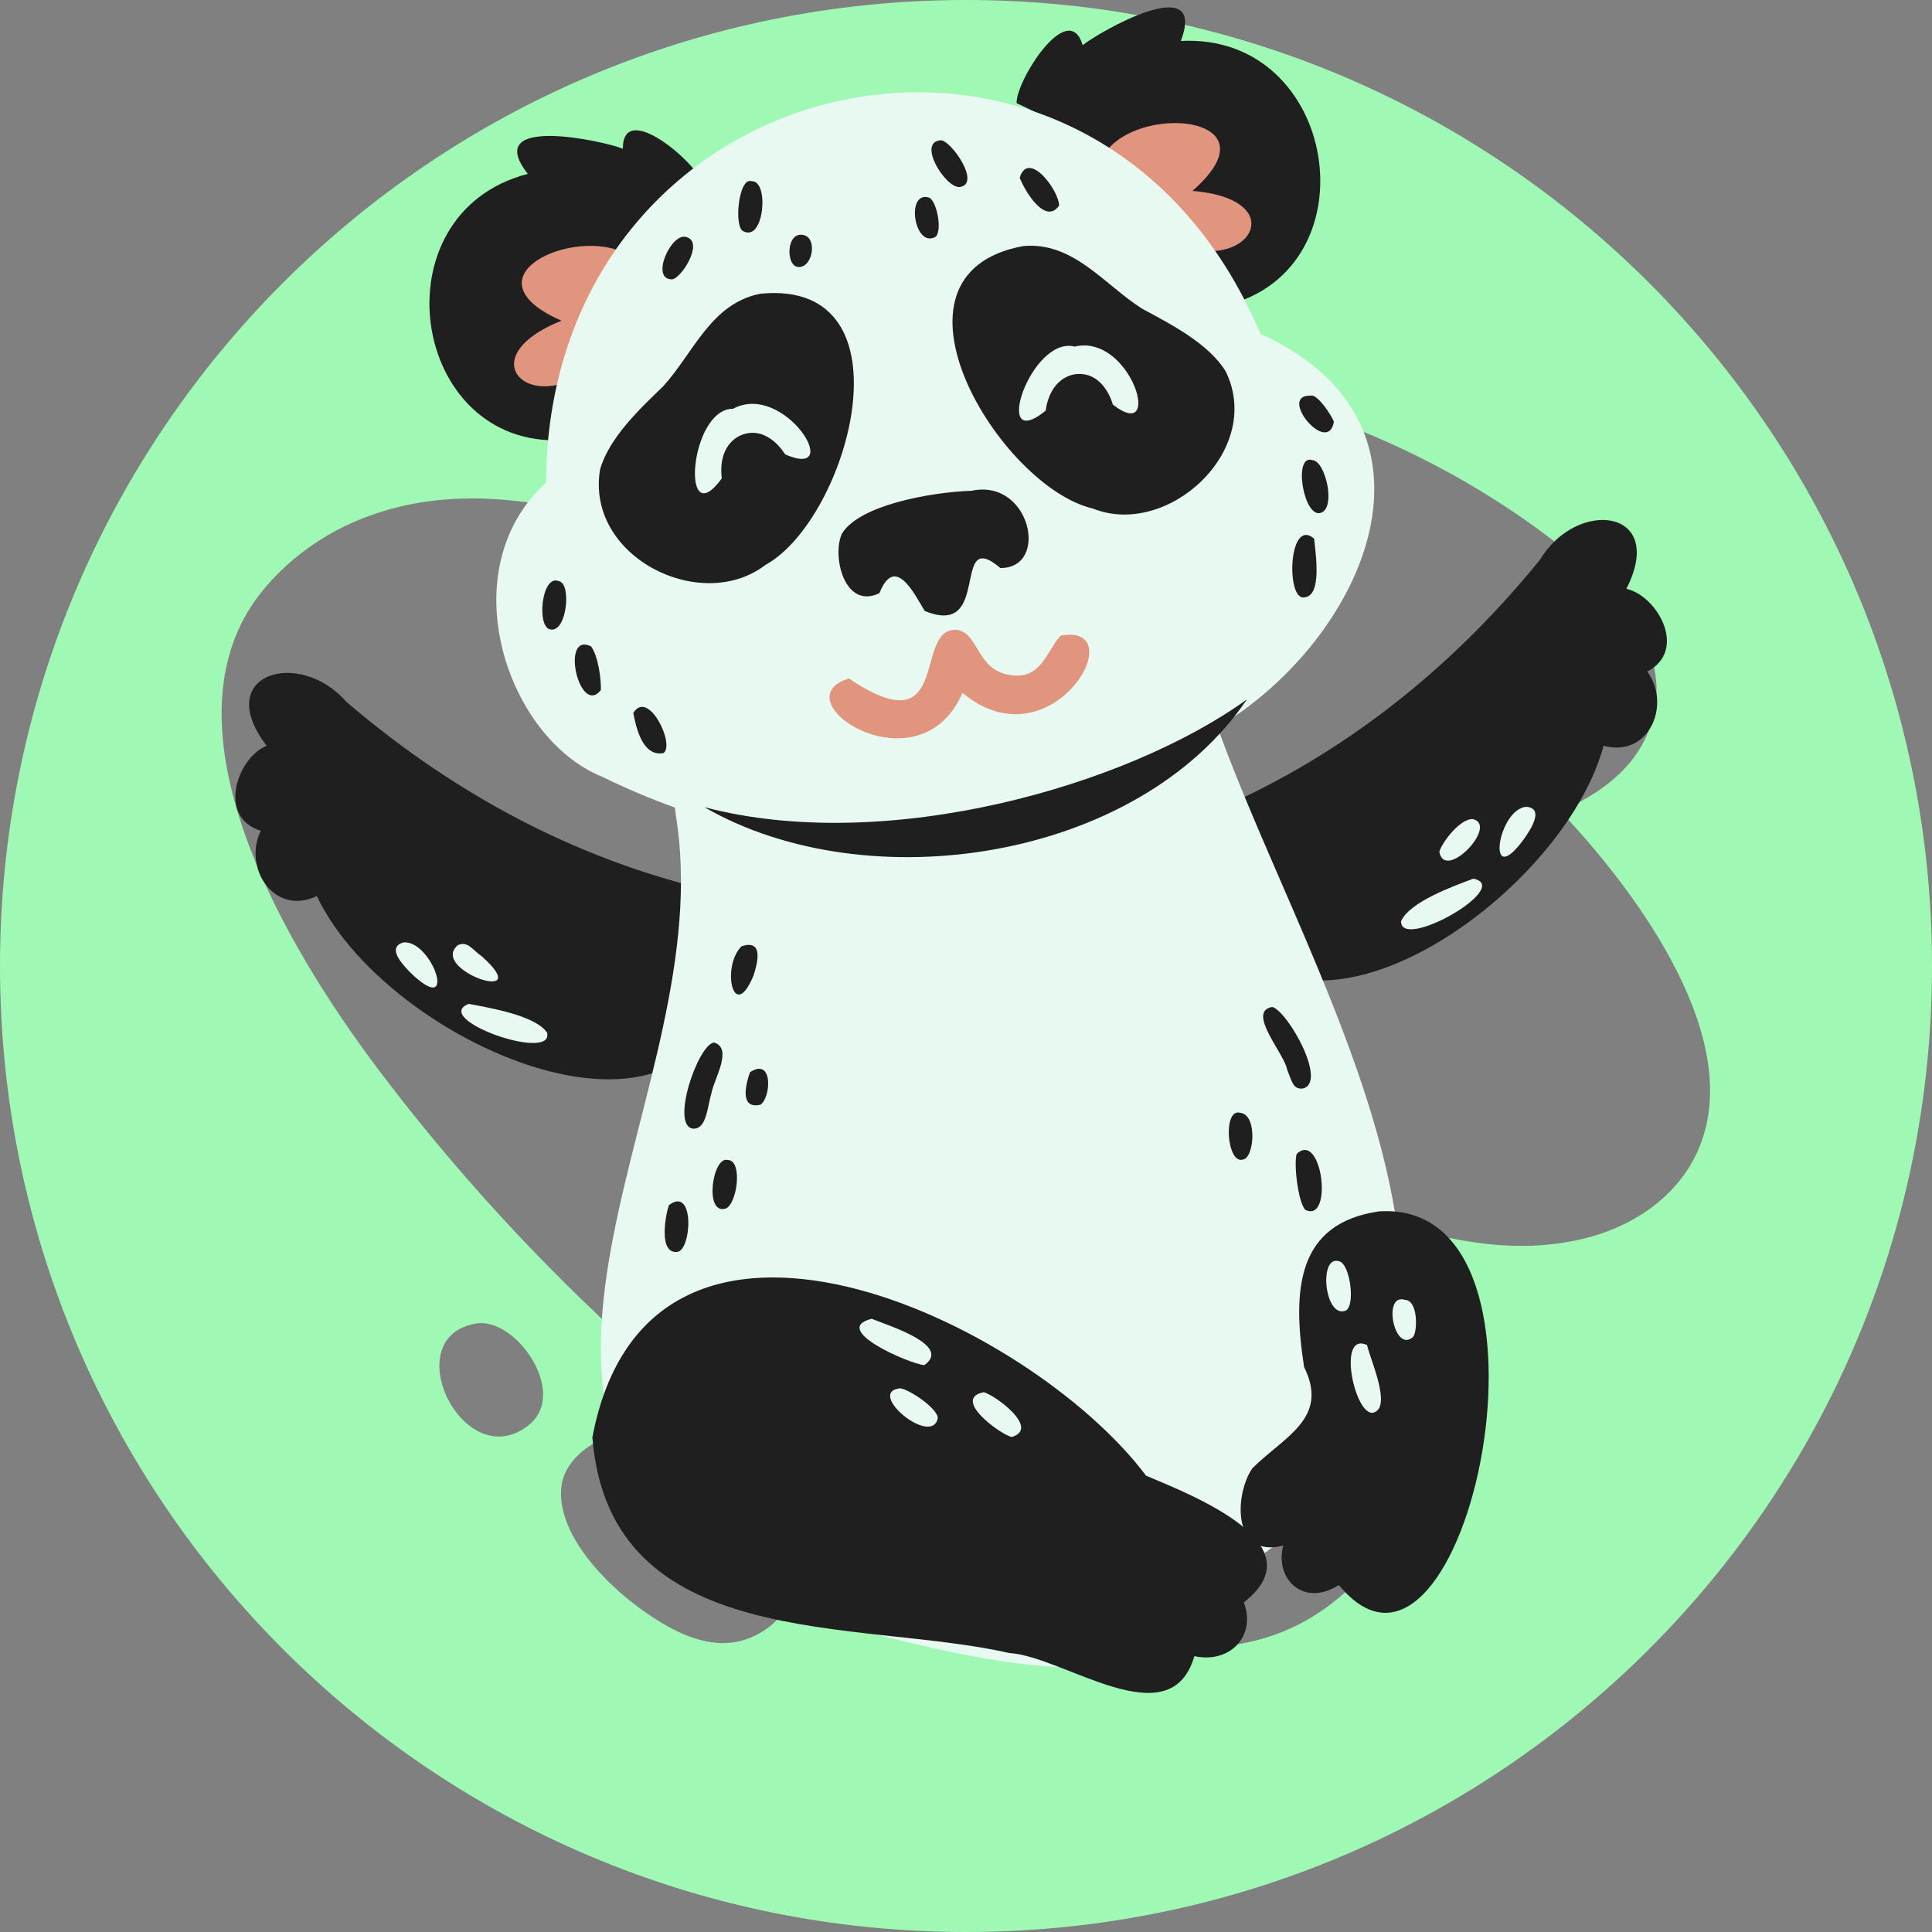 <svg version="1.1" id="b" xmlns="http://www.w3.org/2000/svg" x="0" y="0" viewBox="0 0 500 500" xml:space="preserve"><rect x="0" y="0" width="500" height="500" fill="#808080" stroke="none"/><style>.st1{fill:#1f1f1f}.st1,.st2,.st3{fill-rule:evenodd;clip-rule:evenodd}.st2{fill:#e8f9f1}.st3{fill:#e1947e}</style><g id="c"><path d="M250 0C111.9 0 0 111.9 0 250s111.9 250 250 250 250-111.9 250-250S388.1 0 250 0zm-23.2 80.2c2.5 5.7-1 9.8-4.7 12.5-8.7 6.5-31.1 14.1-36 4.2-8.9-18 33.8-32.2 40.7-16.7zM136.6 369c-16.8 12.9-34.3-23.2-13.2-26.5 10.3-1.5 24 18.3 13.2 26.5zm61.7 52.6c-6.1 4.2-12.3 4.5-19.1 2.2-12.1-4-35.9-22.9-33.9-39.2.9-7.5 10.6-15.4 22.2-13.4 5.4.9 21.9 13.8 30.5 23.6 7.8 8.8 9.4 20.6.3 26.8zm206.9-100.1c-21.4 3.6-40.6-4.1-58-8 21.5 42.1 27.6 81.4-5.8 103.8-20 13.4-44.3 9.5-62.2 4.3-15.1-4.4-29.2-11.3-41.5-18.4-49.5-28.6-100.3-73.9-140-126.7-25.1-33.4-51.3-81.2-35.6-114.4 5.2-11.1 16.6-21.5 29.7-27.1 20.9-9 41.7-6.2 59.1-2.4 18.3 4.1 34.2 10.1 50.3 15.4 2.2-17 13.7-34 33.9-43 17.9-8 40-8.9 56.9-7.8 40.4 2.7 81.3 20 112.3 44.5 11.5 9.1 27.8 24 23.8 42.7-2.4 11.1-10.2 19.3-24.2 25.6 18.4 19.5 45.9 55.7 36.9 84.1-4.6 14.6-18.2 24.6-35.6 27.4z" fill-rule="evenodd" clip-rule="evenodd" fill="#a0f8b5"/><path class="st1" d="M415 193c11.8 3.2 17.6-10.7 11.3-19.2 10.6-5.5 2.6-19.7-5.4-21.4 10.6-20.8-12.8-23.5-22.3-7.6-21.2 26.1-47.6 48.2-79.6 62.9-10.9 3.9-5.7 3-7.8 11.8 8.7 70.4 92 17.4 103.8-26.5z"/><path class="st2" d="M395 208.8c-7.5.6-10.6 22.2-.5 8.2 1-1.5 5.6-7.8.5-8.2zm-13.7 3.2c-3.2-.4-8 5.8-8.8 8.4 1.3 7.9 15.3-6.6 8.8-8.4zm0 15.4c-5.1 1.9-16.5 6-18.7 11-.2 7.9 29.2-8.9 18.7-11z"/><path class="st1" d="M82 231.9c-11.1 5.3-19.2-7.4-14.5-16.9-11.4-3.5-6.1-18.9 1.5-22-14.2-18.6 8.4-25.4 20.6-11.4 25.6 21.9 55.4 38.9 89.5 47.7 11.4 1.9 6.2 2 9.8 10.2 4 70.9-87.5 33.6-106.9-7.6z"/><path class="st2" d="M104.4 243.9c7.5-.7 14.4 19.9 1.9 7.9-1.1-1.2-6.8-6.5-1.9-7.9zm14.1.7c2.6-1.2 3.9 1.4 6.2 2.9 14.5 13-13.8 3.5-6.2-2.9zm2.8 15.2c5.3 1 17.4 3 20.3 7.5 1.7 7.7-30.2-3.6-20.3-7.5zm198.9 146.7c86.6-52 18.3-151.2-5.8-220.3-31.7 36-89.1 33.6-130.7 21.3-5.8-.5-10.3-7.8-8.8 3.5 11.8 71.7-60.8 151.1 17.4 204 34.1 4.9 113.6 39.3 127.9-8.5z"/><path class="st1" d="M191.9 244.9c-5.3 5.3-2.1 20.1 3.1 7.6.9-2.8 2.9-9.6-3.1-7.6zm-7.1 24.9c-4.2.5-11.4 21.7-5.4 22.3 3.5.1 3.6-5.5 4.8-9.5.7-3.5 5.5-11.3.6-12.8zm12 16.1c2.8-1.9 3.3-12.4-2.7-8.4-.9 2.5-3 9.7 2.7 8.4zm-8.5 14.3c-3.9-1-6.1 14.1-.6 12.6 3-.8 4.7-12.6.6-12.6zm-15.2 11.7c-.9 2.7-2.7 12.5 2.1 12.1 3.8-.2 4.7-17.3-2.1-12.1zm156.2-51.3c-6.9 1.1 3.2 12.2 3.8 16.2 1.3 3.1 1.5 5.2 4.1 4.9 6.4-1.6-3.8-19.8-7.9-21.1zM321 288c-4.6-1.4-3.5 13.3.6 12.1 3-.2 3.9-11.6-.6-12.1zm16.8 25.1c7.3 3.6 4.4-20.6-2.2-14.5-.8 2.1.2 12.2 2.2 14.5zm-5.7 86.9c-2.3 8.8 5.4 16 14.4 10.2 32.9 40 62.6-100 10.4-96.7-21.3 3.1-22.5 20.2-19.4 40.3 6.6 13.3-5.2 18-13.4 26.2-4.7 6.9-5.2 23.4 8 20z"/><path class="st2" d="M346.5 326.4c-5.2-1.6-3.8 14.2 1.4 12.9 3.1-.4 1.6-12.4-1.4-12.9zm17.1 10c-5.9-1.9-2.8 14 2.1 9.6 1.2-1.5 1.3-9.5-2.1-9.6zm-9.8 11.7c-7.9-3.7-3.2 18.5 1.6 17.5 5-1.3-.9-14-1.6-17.5z"/><path class="st1" d="M309.1 428.6c9 2 16.1-5 12.8-13.9 19.3-15.1-13.3-27.7-25.3-32.8-30.3-40.3-128.7-86.9-143.3-9.9 4.5 56 68.8 46.9 107.9 55.8 14 .8 41.7 22.3 47.9.8z"/><path class="st2" d="M225.6 341.3c-10.9 2.7 9.6 11.6 13.6 12 7.4-5.2-9.8-10.4-13.6-12zm7.3 18c-8.9 1 8.3 15.3 9.8 7.7 0-2.5-7.6-7.6-9.8-7.7zm21.7 1c-8.3 1.6 3.9 10.7 7.2 11.6 7.5-2.2-4.2-10.8-7.2-11.6z"/><path class="st1" d="M280.2 11.7c-3.7-12.4-17.4 9.4-17.1 15 23.4 10.5 40.8 29.5 54.3 52.3 38.3-9.6 29-70.5-11.8-68.4 7-18.5-21.4-2.2-25.4 1.1z"/><path class="st3" d="M284.1 47.2c1 .4 2.2 0 2.6-.7 25.3 38.2 56.3 5.8 21.9 2.9 25.8-22.5-26.8-23.5-24.5-2.2z"/><path class="st1" d="M161.2 38.5c-.1-12.9 19.4 3.8 20.8 9.3-19.2 16.9-30.2 40.3-36.3 66.1-39.5 2.2-48.6-58.7-9.1-68.9-12.2-15.5 19.8-8.5 24.6-6.5z"/><path class="st3" d="M168 73.6c-.9.7-2.1.7-2.7.1-13 44.2-51.9 22.1-20 9.3-31.3-13.8 18.6-30.4 22.7-9.4z"/><path class="st2" d="M326.2 86.4c-43.1-102.3-184.3-71.7-184.9 38.5-24.9 22.8-10.1 66.2 14.5 76.1 48.4 23.9 120.7 30.9 159.5-12.9 37.9-22.7 62.7-78.2 10.9-101.7z"/><path class="st1" d="M182.3 208.9c42.3 24.4 112.2 13.8 140.4-27.9-30.8 22.3-93.2 40.3-140.4 27.9zm61.3-172.6c-6.5.2 1.1 12.5 4.8 12.1 5.5-.8-2-11.7-4.8-12.1zm30.5 16.9c-.1-4.1-8-14.5-10.2-7.2 1.2 3.2 6.6 12.4 10.2 7.2zm-33.8-2.1c-5.8-1.6-3.8 12.5 1.4 10.4 2.5-.7.8-9.9-1.4-10.4zm-45.8-4.2c-3.4-1.2-4.7 12.3-2 13 5.3 2.6 6.6-13.3 2-13zm-16.7 14.5c-3.9-1.7-9.7 10.9-3.9 10.9 2.3-.1 8.3-9.4 3.9-10.9zm30.4-.5c-4.8-1.5-5 8.2-1.5 8.2 3.6.1 4.8-7.2 1.5-8.2zm131 41.5c-8.7-.3 4.4 15.7 6 6.8-.3-1.3-4.3-7.4-6-6.8zm.5 16.7c-5.2-1.8-2.3 15.3 2.2 13.6 3.9-1.4 1.1-13.4-2.2-13.6zm.4 20.3c-6.7-5.7-7.3 16-2.6 15.2 4.7-.3 3-11 2.6-15.2zm-195.5 11c-4.5-1.9-5.8 12.2-2.1 12.5 4.2.8 5.5-12 2.1-12.5zm10.9 28.2c.1-3-.7-8.7-2.5-11.3-8.1-4-3.1 18.3 2.5 11.3zm8.4 5.9c.7 3.8 2.4 11.4 7.8 10.4 3.1-2.1-3.9-16.7-7.8-10.4zM264.7 63.7c-39.5 7.4-5.9 62.3 18.1 67.9 19.4 7.8 44.4-15.1 34.4-35.5-4.5-7.3-14.4-12.3-21.6-16.2-9.8-6.2-17.9-17.5-30.9-16.2zM196.9 76c40-3.8 22.8 58.3 1.2 70.2-16.7 12.8-46.6-2.1-42.8-24.7 2.3-8.2 10.4-15.8 16.3-21.5 7.8-8.5 12.4-21.6 25.3-24zm30.7 77.5c4-10.1 9 .1 11.7 4.6 17.6 7.3 6.6-22.1 19.6-11.1 12.8.1 7.8-23.2-7.4-20-11 .4-29.2 3.8-33.6 11.1-2.7 5.8.7 19.8 9.7 15.4z"/><path class="st3" d="M249.1 179.3c23 19.3 44.6-18.3 25.4-14.8-3.8 4.1-5 11.8-13.6 10.1-8.2-1.5-7.6-10.8-13.3-11.6-11.5-.7-.9 30.7-27.9 12.6-18.2 5.5 18.1 29.6 29.4 3.7z"/><path d="M189.7 105.8c13.3-7.2 29.2 18.6 13.5 11.8-.2-.3-4.5-7.5-11.1-5.1-1.5.5-6.3 3.1-5.3 11.3-10.8 14.9-8.4-18.1 2.9-18zm88.4-16.1c14.6-3.5 23.2 25.4 9.9 15-.1-.4-2.3-8.4-9.3-7.9-1.6.1-6.9 1.3-8.1 9.5-14.2 11.5-3.8-19.5 7.5-16.6z" fill="#e8f9f1"/></g></svg>